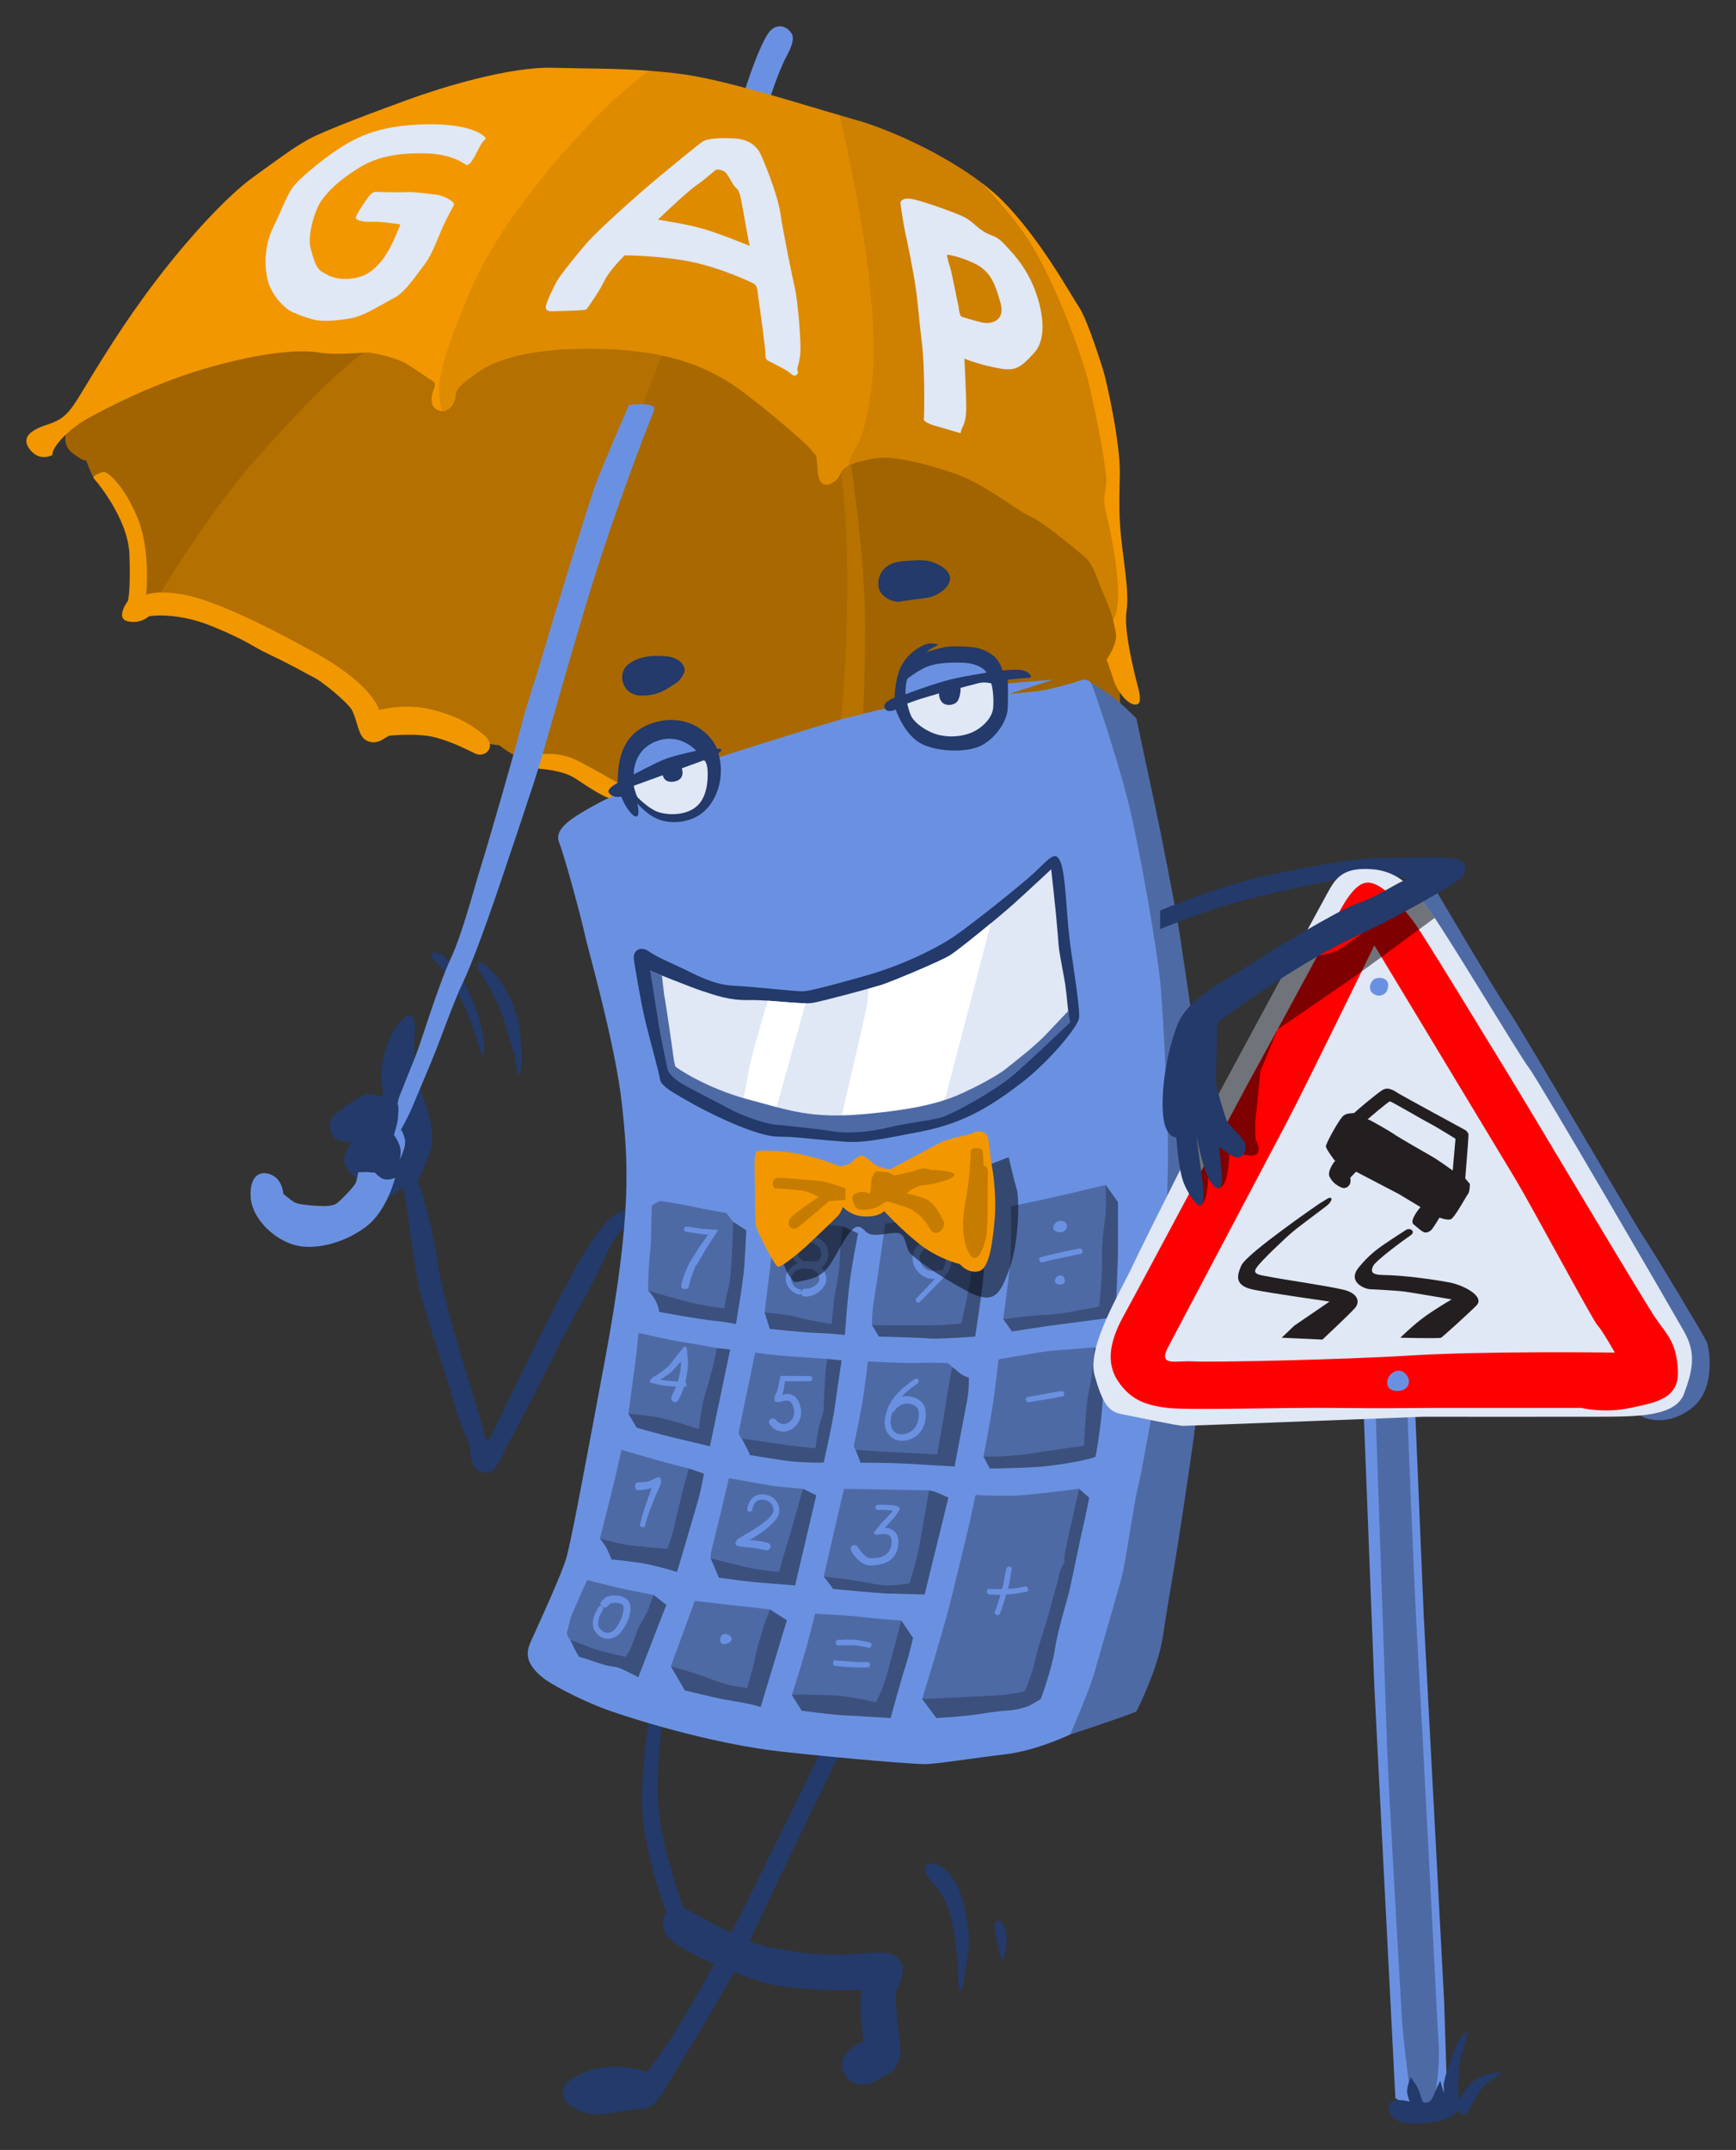 <?xml version="1.0" encoding="utf-8"?>
<!-- Generator: Adobe Illustrator 16.0.0, SVG Export Plug-In . SVG Version: 6.00 Build 0)  -->
<!DOCTYPE svg PUBLIC "-//W3C//DTD SVG 1.1//EN" "http://www.w3.org/Graphics/SVG/1.1/DTD/svg11.dtd">
<svg version="1.1" id="Layer_1" xmlns="http://www.w3.org/2000/svg" xmlns:xlink="http://www.w3.org/1999/xlink" x="0px" y="0px"
	 width="468.028px" height="579.401px" viewBox="0 0 468.028 579.401" enable-background="new 0 0 468.028 579.401"
	 xml:space="preserve">
<rect x="0" y="0" width="468.028" height="579.401" fill="#333333" stroke="none"/>
<g>
	<polygon fill="#B77200" points="233.566,121.433 220.32,125.284 223.066,197.433 241.066,197.433 	"/>
	<path fill="#A96900" d="M171.566,80.933c-0.5,0.168-30.27,123.879-30.27,123.879s9.436-0.879,13.936,2.121s15,10.5,15,10.5
		l56-18.168c0,0,5-44,0-75.332S171.566,80.933,171.566,80.933z"/>
	<path fill="#B47000" d="M92.816,89.14l-51.75,71.5l35.625,14.25l23.875,19l29.125,6.25l5,0.75c0,0,3,2.625,7.75,4.375
		s21.291-74.367,21.291-74.367s7.666-17.131,10.5-24.297c2.834-7.168,5.834-14.877,5.834-14.877L92.816,89.14z"/>
	<path fill="#A16400" d="M22.191,110.64c-4.211,2.273-6.5,8.625-2.625,11.5s3.625,1.75,3.625,1.75s1.393,4.127,2.379,5.352
		c0.986,1.227,7.371,5.773,7.371,5.773l5.375,27h3.625c0,0,13.125-22.375,26.375-37.5s26.875-28.75,32.625-31.125
		S64.566,87.765,22.191,110.64z"/>
	<path fill="#A16400" d="M228.455,118.765c0,0,4.777,29,4.777,49.668s-1,31.668-1,31.668l69.5-6.168c0,0,0.5-4.332,0-10.832
		s0.223-9.168,0.223-9.168l-1.723-17l-32.166-33.332L228.455,118.765z"/>
	<path fill="#F19700" d="M144.982,203.378c4.477-0.633,8.084,0.195,11.334,1.918c3.25,1.719,10,5.469,10.666,6.053
		s0.332,4.25-1.834,4s-7.164-3.666-10.082-5.584c-2.918-1.916-7.668-2.416-9.5-2.582S139.482,204.159,144.982,203.378z"/>
	<path fill="#6A91E1" d="M200.441,25.515c2.25-7.25,5.375-15.5,7.375-17.375s4.125-0.875,5,0.125s1.875,2-0.75,6.875
		s-5.375,14.125-5.375,14.125L200.441,25.515z"/>
	<g>
		<path fill="#233A6A" d="M221.902,470.765c0,0-15.75,32.125-20.5,41.75s-16.332,30.625-20.541,36.875s-6.334,9-6.334,9
			s-8.875-3.125-16.625,0s-6.5,6.25-5.375,7.875s5.75,4.125,10.125,3.5s8-1.375,9.5-1.375s4,0,6.875-5s18.125-29.375,22.625-39.25
			s23.25-48.875,25.25-52.375S221.902,470.765,221.902,470.765z"/>
		<path fill="#233A6A" d="M175.152,462.14c0,0-3.375,19.625-1.375,31.5s5.875,21.75,5.875,21.75s-3.25,4.5,2.375,8.375
			s18.945,9.307,24.875,10.75c9.75,2.375,25.25,1.75,25.25,1.75s-0.25,5.375,0,8.125s0.625,5.625,0.625,5.625s-7.531,3.5-5.516,8
			s5.139,3.813,7.525,3.375c1.365-0.25,3.74-2.25,4.99-2.625s3.25-4,3-6.125s-1.25-12.375-1.375-14.25s3.293-7.125,1.396-9.75
			s-3.396-2.75-12.896-2s-21.5-1.375-26.25-2.875s-19.5-9.75-19.5-9.75s-5.5-15.875-6.5-25.25s0.375-19.5,1-25.75
			S175.152,462.14,175.152,462.14z"/>
		<path fill="#233A6A" d="M258.96,536.608c0.5-0.006,2.65-11.053,2.191-15.469c-0.625-6-1.688-11.688-4.875-15.75
			c-2.611-3.328-5.625-3.625-6.5-2.75s-0.482,2.344,1.75,4.875c3.25,3.688,4.824,7.809,5.574,12.809s1.076,7.285,1.166,10.027
			C258.333,532.354,258.212,536.62,258.96,536.608z"/>
		<path fill="#233A6A" d="M268.904,517.679c1.125-0.246,1.918,1.295,2.375,3.586c0.457,2.293-0.668,6.5-0.918,7.043
			s-0.666-1.043-1.166-3.207c-0.5-2.168-0.906-4.133-0.949-4.738S267.966,517.884,268.904,517.679z"/>
		<path fill="#233A6A" d="M170.027,326.39c-2.5-0.5-6.5-0.063-15.375,16.219s-22.375,44.781-22.875,45.406s-0.75,0.25-2.25-5.375
			s-9.75-30.598-11.25-40.859c-1.5-10.266-4.25-19.891-5.125-22.016s-0.75-1.25-0.75-1.25s3.762-6.742,4.082-11.105
			c0.416-5.668-3.094-12.645-4.088-17.52s-0.701-9.207-0.535-12.039c0.166-2.836-0.418-6.086-3.834-2.668s-5.166,10.666-5.25,14.332
			c-0.084,3.668,1.248,6.418-0.334,5.918s-2.832-1-4.916,0s-7.916,4.832-8.416,6.582s0.07,3.652,1,4.586
			c1.582,1.582,4.832,1,4.832,1s-3.164,3.75-1.832,6.582s4.332,3.832,4.332,3.832s-0.582,4.168,3.168,5
			c3.75,0.836,6.332-1.832,7.332-2.5c1-0.664,0.832-0.164,1.25,1.918s2.334,18.168,3.834,24.75s7.666,24.709,9.166,30.23
			c1.5,5.52,3.666,10.352,4.25,11.602s-0.102,6.25,3.033,7.584s4.385-1.666,5.301-3s1.25-3.084,2.75-5.5s10.506-20.154,12.756-24.82
			s5.984-10.639,10.826-20.232c2.078-4.117,5.336-12.697,8.293-12.197S170.027,326.39,170.027,326.39z"/>
		<path fill="#233A6A" d="M129.152,261.515c1.324,2.182,5.5,8.688,7.063,14.563s2.5,7.438,2.875,10.625s1.188,4.25,1.5,0.375
			s-0.25-12.625-3.063-18.188s-4.563-6.938-6.5-8.688S127.927,259.499,129.152,261.515z"/>
		<path fill="#233A6A" d="M118.339,256.89c1.42,0.518,5.438,4.188,8.75,12s3.25,11.688,3.438,13.75s-0.625,2.625-1.313-0.375
			s-3.813-11.5-6.438-16s-5.125-7.063-6.063-7.875S116.277,256.14,118.339,256.89z"/>
		<path fill="#4E6AA5" d="M386.652,239.14c0,0,16.375,27.875,20,33.125s33.75,57.125,36.625,61.375s16.25,26.531,16.875,28.016
			s2.656,12.566-3.984,17.777c-6.641,5.207-13.266,3.207-15.016,1.207s1.875-16.375,1.875-16.375l-67.561-119.5L386.652,239.14z"/>
		<path fill="#6A91E1" d="M381.339,375.64l2.523,60.293l5.498,103.832l0.834,26.334c0,0-2.334,4-5,3.766s-9-4.432-9-4.432
			l-5.666-110.834l-3-77.186L381.339,375.64z"/>
		<path fill="#4E6AA5" d="M370.902,381.515c0,0,2.688,78.25,3.074,89.75s3.717,67.5,3.885,71.5s2.039,20.92,2.834,23.336
			c0.795,2.414,5.168,3.166,5.834,0c0.666-3.168,1.969-9.602,1.135-18.436c0,0-4.469-87.232-5.469-103.9
			c-1-16.664-2.777-63.563-2.777-63.563L370.902,381.515z"/>
		<path fill="#233A6A" d="M380.027,566.39c0,0-6.563-1.943-5.5,2.5c1.063,4.445,8.75,3.563,12.938,2.813s5.313-2.813,5.313-2.813
			s1.938,1.531,2.5,0.984s3.188-6.609,5.25-8.109s4.5-3.313,4.5-3.313s-4.875,0.25-7.125,1.875s-4.313,5.059-4.313,5.059h-0.438
			c0,0-0.125-8.496,0.875-11.559s1.75-6.563,1.75-6.563s-1.75,1.063-2.813,3.25s-3.875,9.938-3.75,11.563s0.063,1.938,0.063,1.938
			l-1-3.25c0,0-1.25,2.563-1.938,4.313s-2.25,1.813-2.688,1.375s-0.813-2.875-1.688-4.25s-1.625-2.41-1.625-2.41
			s-1.281,2.91-0.922,4.41S380.027,566.39,380.027,566.39z"/>
		<path fill="#4E6AA5" d="M306.361,461.265c0,0,5.836-11.354,7.168-20.344c1.332-8.988,3.168-18.865,4.834-29.926
			c1.666-11.063,5.498-35.813,5.498-42.605c0-6.791,1-38.166,0.834-49.063c-0.166-10.895-0.998-22.729-1.332-29.063
			c-0.334-6.332-4.5-32.832-5.334-38.664c-0.834-5.836-5.334-28.502-6.5-33.836c-1.166-5.332-5.168-24.164-5.168-24.164
			s-4.166-4.168-6.5-5.918s-7.168-4.508-7.168-4.508l-4.164,284.258C288.529,467.433,300.882,463.452,306.361,461.265z"/>
		<path fill="#6A91E1" d="M146.195,452.015c2.52,2.063,9.582,5.668,15.541,8.043s29.398,9.875,49.346,12.043
			c19.947,2.164,35.652,3.332,38.383,3.332s13.271-1.668,21.668-2.668s17.396-5.332,17.396-5.332s4.955-11.332,6.561-16.832
			s5.771-20.043,7.105-24.773c1.334-4.727,3.334-19.813,4.5-24.604s3.834-19.646,4.334-23.385s2.166-16.074,2.666-24.406
			s0.863-27.502,1.135-37.668c0.365-13.666-1.133-39.332-1.801-48.666s-5.834-38.998-9-51.498s-9.377-30.711-9.752-31.336
			s-1.25-1.5-3-0.875s-8.375,2.5-11.5,2.875s-7.75,0.75-7.75,0.75l11.875-3.84c0,0-13.125,0.965-15.125,1.34s-32.875,6.625-44.25,10
			s-30.5,9.5-30.5,9.5s-24.5,8-32.375,12.25s-12.375,7.125-10.875,10.875s6.125,21,6.875,24.625s8.25,29.625,10,45.625
			s2.75,29.875-4.625,69.5s-9.051,48-10.213,52.5s-7.787,18.688-9.037,21.531S140.238,447.14,146.195,452.015z"/>
		<path fill="#233A6A" d="M174.621,430.421"/>
		<path fill="#3B507D" d="M205.068,460.058l7.084-23.418l-4.625-2.916l-26.666,15.334l3.75,6.5c0,0,7.707,1.875,10.291,2.375
			S202.859,459.183,205.068,460.058z"/>
		<path fill="#3B507D" d="M240.109,463.015c0,0,2.793-10.25,3.959-13.832s2.084-7.793,2.084-7.793l-3.168-4.664l-29.5,20.082
			l2.668,4.25c0,0,8.668,1.125,11.875,1.25S238.191,462.933,240.109,463.015z"/>
		<path fill="#3B507D" d="M249.277,429.724l6.416-26.125c0,0-1.414-0.666-2.582-1.166s-2.625-0.793-2.625-0.793l-28.418,23.209
			c0,0,0.961,1.291,1.543,2s0.957,1.375,0.957,1.375s10.541,1.002,14.313,1.209L249.277,429.724z"/>
		<path fill="#3B507D" d="M214.361,427.28l5.707-24.307l-3.582-1.75l-24.875,18.75l2.207,5.209c0,0,7.75,1.084,11.584,1.375
			S214.361,427.28,214.361,427.28z"/>
		<path fill="#3B507D" d="M182.527,423.64c0,0,4.834-16.25,5.75-19.563s1.5-6.938,1.5-6.938l-4.041-1.375l-24,18.834
			c0,0,1.416,1.877,1.916,2.834s1.209,2.832,1.209,2.832s6.938,0.668,9.76,1.293s4.219,1,5.063,1.25S182.527,423.64,182.527,423.64z
			"/>
		<path fill="#3B507D" d="M191.402,389.765l5.459-26.082l-3.779-0.404l-23.68,17.695l2.25,3.791c0,0,7.332,2.086,9.916,2.668
			S191.402,389.765,191.402,389.765z"/>
		<path fill="#3B507D" d="M222.068,394.14c0,0,2.418-10.541,3.084-15.5c0.666-4.957,1.75-12.039,1.75-12.039l-3.918-0.375
			l-23.041,21.457c0,0,1.125,2,1.625,3.041s0.584,1.416,0.584,1.416s5.959,0.961,9.375,1.461S219.693,394.265,222.068,394.14z"/>
		<path fill="#3B507D" d="M257.359,395.226c0,0,2.791-14.668,3.375-17.813c0.584-3.148,0.459-6.148,0.459-6.148
			s-1.582-0.414-2.666-1.414s-1.875-1.461-1.875-1.461l-25.959,22.336c0,0,0.584,1.664,0.875,2.332s0.375,1.123,0.375,1.123
			s8.291,0.045,12.125,0.252S257.359,395.226,257.359,395.226z"/>
		<path fill="#3B507D" d="M295.339,392.577c0.109-0.055,1.375-7.813,1.688-11.813s0.75-8.875,1.125-10.625s1.096-3.75,1.096-3.75
			l-4.158-3.291l-29.938,29.416l1.688,3.25c0,0,9.188-0.082,14.188-0.539C286.027,394.765,293.589,393.448,295.339,392.577z"/>
		<path fill="#3B507D" d="M300.714,354.952c0,0,0.688-13.688,0.688-18.313s0-12.688,0-12.688l-3.313-4.625l-27.625,36.188
			l2.375,3.313c0,0,9.938-1.563,13.094-1.938S300.714,354.952,300.714,354.952z"/>
		<path fill="#3B507D" d="M262.902,360.202c0,0,1.938-12.188,2.25-16.563s1.188-15.188,1.188-15.188l-2.5-2.063l-28.75,30.75
			l1.875,3.063c0,0,10.813,0.25,13.375,0.5S261.902,360.265,262.902,360.202z"/>
		<path fill="#3B507D" d="M227.777,359.765c0,0,0.625-8.75,1.25-13.813s2.313-13.563,2.313-13.563l-4.063-1.875l-21.125,23.188
			l1.375,4.438c0,0,9.938,1.043,12.563,1.084S227.777,359.765,227.777,359.765z"/>
		<path fill="#3B507D" d="M198.402,356.827c0,0,2.063-11.813,2.313-16.188s0.5-9.063,0.5-9.063l-3.563-2.313l-22.938,18.5
			c0,0,1.438,1.5,2.188,3.063s0.813,2.75,0.813,2.75s11.875,2.125,14.813,2.375S198.402,356.827,198.402,356.827z"/>
		<path fill="#3B507D" d="M172.089,452.015c0,0,4.438-11.5,5.313-13.75s2.25-5.75,2.25-5.75l-3.438-2.688l-22.537,11.977
			c0,0,1.225,2.648,1.725,3.523s0.75,1.188,0.75,1.188s2.125,0.563,3.063,0.938s4.5,1.563,6.063,1.688s3.313,1.125,3.875,1.375
			S172.089,452.015,172.089,452.015z"/>
		<path fill="#3B507D" d="M280.609,457.89c0,0,3.043-8.313,3.793-13.438s3.313-13.125,3.938-15.875s3.125-14.875,3.813-17.813
			s1.5-7.125,1.5-7.125l-2.75-2.416l-42.291,56.666l3.854,5.125c0,0,7.438-0.438,10.938-1s7.75-1.063,8.75-1.063
			s4.375-0.75,5.438-1.313S280.609,457.89,280.609,457.89z"/>
		<path fill="#233A6A" d="M312.777,245.39c0,0,14.625-6.25,27.375-9.125s27.25-5.375,35.125-5.125s19.125-1.25,19.75,2.125
			s-2.625,4.254-6.375,4.939s-11.625-1.939-11.625-1.939s-12.75,0-19.125,1.25s-19.611,4.098-28.23,6.742
			c-7.77,2.383-16.895,6.133-16.895,6.133V245.39z"/>
		<path fill="#233A6A" d="M183.277,260.64c3.527,1.609,8.75,4.75,14.375,5s17,1.625,19.063,1.5s11.406-2.678,17.322-4.379
			c9.115-2.621,18.416-7.121,23.328-10.496s18.537-14.254,21.537-17.127s4.916-5.025,6-4.277s1.625,2.779,2.125,7.279
			s0.754,10.75,1.502,16.375s2.748,17.602,2.373,19.926s-8.063,11.699-15.594,17.449s-14.906,10.664-26.781,13.02
			s-15.344,2.855-18.734,2.855s-14.141-1.25-17.141-1.375s-5,0.5-13.875-3.125s-15.625-7.875-17.125-8.75s-3.625-2.375-3.75-3.75
			s-2.625-10.25-3.875-15.375s-2.754-14.25-3.127-16.75s1.752-3.75,3.814-2.375S178.339,258.39,183.277,260.64z"/>
		<path fill="#E0E7F5" d="M175.277,261.64c0,0,11.125,4.5,14.25,5.5s7,2.5,12.375,2.375s14.375,1.25,17.25,0.75s15.75-4,18.25-4.75
			s16-6.375,18.625-8s13.75-10.75,17.625-14.25s9.75-9,9.75-9s1.375,12.25,1.75,17.25s0.25,3.75,1.25,9.375
			c0.779,4.387,0.766,3.248,1.639,12.127c0,0-13.527,18.832-41.639,27.373c-20.646,6.273-45.75-2.875-51.125-4.625
			s-14-7.375-14-7.375l-3.375-20L175.277,261.64z"/>
		<path fill="#233A6A" d="M194.326,201.843c-0.211-0.074-0.627-0.09-1.051-0.08c-2.002-4.998-8.938-9.809-17.623-6.811
			c-8.688,3-8.965,11.27-9.125,15.188c-0.012,0.264,0.031,0.545,0.049,0.82c-1.059,0.57-2.887,1.707-2.473,2.57
			c0.475,0.992,2,1.484,3.363,1.133c1.057,2.66,2.75,4.992,3.748,5.352c1.563,0.563,0.625-3.5,0.625-3.5s2.75,3.438,6.438,4.563
			s9.5,0.5,12.875-3.813c3.104-3.965,3.959-9.508,2.523-14.264C194.441,202.556,194.712,201.979,194.326,201.843z"/>
		<path fill="#6A91E1" d="M187.714,202.327c0,0-4.313-5-10.75-2.563s-6.107,8.938-6.107,8.938s5.873-3.125,8.428-4.125
			S186.964,202.515,187.714,202.327z"/>
		<path fill="#E0E7F5" d="M190.777,207.798c-0.123-2.662-1-2.908-1-2.908l-5.957,2.164c0.387,1.176,0.416,3.211-2.168,3.586
			c-2.078,0.305-2.754-0.797-2.971-1.717l-7.824,2.842c0,0,0.389,1.867,0.982,3.063c0,0,3.125,3.25,5.75,4.063
			s7.125,0.938,10.063-1.438S190.9,210.46,190.777,207.798z"/>
		<path fill="#233A6A" d="M182.464,183.952c-2.602,1.602-4.75,3.625-9.75,3.5s-6.438-5.938-3.375-8.375s7.063-2.5,10.375-2.188
			s4.688,2.188,4.875,3.438S182.996,183.626,182.464,183.952z"/>
		<path fill="#233A6A" d="M243.214,151.265c2.76-0.203,5.188-0.563,7.438,0s5.5,2.313,5.5,4.625s-3.25,4.813-6.469,5.25
			s-5.844,0.75-7.094,1s-5.375-0.875-5.75-4.188S238.714,151.599,243.214,151.265z"/>
		<path fill="#233A6A" d="M241.193,188.015c0,0,0.041-5.914,2.25-9.332s5.041-4.584,6.125-5.043c1.084-0.457,2.791-0.125,3.25,0
			s-0.959,0.625-1.75,1.125s-1.25,1-1.25,1s2.75-1,5-1.375s5.668-0.164,7.543,0.043s4.123,1.125,5.707,2.5s2.209,3.777,2.209,3.777
			s3.998-0.471,5.666,0c1.668,0.473,2.793,1.932,1.293,1.973s-5.543,0.492-5.543,0.492s0.168,4.926-0.041,8.008
			s-3.002,7.541-6.959,9.666s-12.188,1.787-16.375-0.459c-4.666-2.5-6.832-9.166-6.832-9.166s-2.375,1.166-3-0.459
			S241.193,188.015,241.193,188.015z"/>
		<path fill="#6A91E1" d="M244.152,187.099c0,0,7.5-2.846,11.875-3.924c4.375-1.076,9.459-1.783,9.834-1.867s-1.5-2.543-6.209-2.709
			s-7.666,0.291-9.625,1.041s-4.832,2.801-5.291,3.191C244.277,183.224,244.027,186.224,244.152,187.099z"/>
		<path fill="#E0E7F5" d="M258.943,185.39c0,0,3.211-0.875,4.918-1.291s2.875,0.041,3.25,0s0.959,4.166,0.625,6.875
			s-3.293,5.709-6.709,6.791c-3.416,1.084-7.041,0.875-9.916-0.375s-4.916-3.207-5.5-4.5c-0.584-1.291-1.025-3.277-1.025-3.277
			s2.9-1.117,5.275-1.773s3.291-0.99,3.291-0.99s-0.084,1.75,1.125,2.666c1.209,0.918,3.293,0.377,3.896-0.582
			S259.068,186.14,258.943,185.39z"/>
		<path fill="#E0E7F5" d="M383.693,381.808c0,0,36.832,0.043,47,0s21,0.125,23.334-6.209s3.334-10.875,0-16.771
			c-3.334-5.895-39.334-67.895-41.834-71.063c-2.5-3.166-23.484-38.371-27.365-43.166c-2.967-3.666-6.635-9.666-14.801-10.334
			c-8.166-0.666-9.998,2.545-12.166,6.439s-30.502,56.396-30.502,56.396s-18.332,36.164-21.832,43.664s-12.582,22.207-10.438,29.834
			s3.771,9.834,7.271,10.5s15,3.166,16.666,3.166S383.693,381.808,383.693,381.808z"/>
		<path fill="#FF0000" d="M385.693,379.433h40.666c0,0,6.168,1.498,13.168,0c7-1.5,13.164-2.5,12.832-10s-2.832-9.668-5.832-13.918
			s-35-58.082-39.834-65.914c-4.834-7.836-23.529-38.67-25.666-41.336c-2.137-2.664-8.5-11.332-13-10.332s-8.561,11.23-10.668,15.5
			s-21.135,39-21.135,39s-29.863,56-33.197,62s-5.25,12.332-1.625,17.75c3.625,5.416,8.01,6.582,13.484,7.25
			c5.475,0.666,32.141-0.166,44.641,0S385.693,379.433,385.693,379.433z"/>
		<path fill="#E0E7F5" d="M370.527,254.765c0,0,32.834,54.336,37.834,62.668s20.998,38.305,22.332,39.734
			c1.334,1.432,4.668,7.348,4.668,7.348s-34.668-0.5-55.672,0.816c-17.965,1.125-53.496,1.852-57.996,1.559
			c-4.5-0.291-9.613,1.543-6.807-3.791s26.809-50.744,31.975-60.537C352.027,292.765,370.527,254.765,370.527,254.765z"/>
		<path fill="#231F20" d="M355.611,324.433c0,0-19.418,13.32-20.918,16.57s-1.582,5.596,3.418,6.596s20.334,3.166,20.334,3.166
			l-9.5,6.5l-3.416,3.25l11,0.5c0,0,7.582-7.082,8.832-8.582s0.918-3.834-3.082-4.834s-16.666-2.832-19.5-3.416
			s-5.416-0.584-4-2.584s7.695-7.92,9.779-9.67s8.037-6.09,9.264-7.09c1.623-1.324,1.457-2.656-0.043-1.74
			S355.611,324.433,355.611,324.433z"/>
		<path fill="#231F20" d="M379.111,331.433c1.168-0.668,2.639,0.512,1.168,1.5c-1.906,1.281-9.418,6.834-10.084,8.25
			s-0.5,2.375,2.5,2.416c5.959,0.084,14,1.25,18,2s9.752,3.834,7.334,6.25s-9.082,8.416-9.5,8.666s-11,0-11,0s3.52-3.5,6.676-5.75
			s7.156-4.582,7.156-4.582s-10.164-1.75-12.582-2.084s-8.082-0.582-9.5-0.666s-6.172-1.994-2.918-5.918
			c2.527-3.047,4.418-4.541,7.043-6.332C376.017,333.399,379.111,331.433,379.111,331.433z"/>
		<path fill="none" stroke="#23FF20" stroke-width="0.3" stroke-miterlimit="10" d="M359.777,313.015"/>
		<path fill="#231F20" d="M359.777,313.015c0,0-2.063,2.688-1.313,4.125s1.625,2.125,3,2.813s2.375-0.375,2.563-1.125
			s0-1.438,0-1.438l1.563-1.625l11.5,6l5.875,3.539c0,0-3.125,3.586-1.875,4.648s2.188,1.875,2.813,2.125s1.625-0.117,2.188-0.84
			s2-3.098,2-3.098s2.063,0.813,3.063,0.438s4.125-6.188,4.625-6.813s0.5-2.688,0.5-2.688l-1.25-1.5c0,0,0.938-11.313,0.875-11.875
			s-0.813-1.125-0.813-1.125s-16.352-8.875-17.801-9.75s-2.949-2.063-4.574-1.063s-7.188,5.688-7.469,6.063
			s-2.156-0.125-3.281,1.063s-4.563,7.297-4.5,8.086s2.563,4.039,2.563,4.039"/>
		<path fill="#E0E7F5" d="M368.714,301.64c0,0,5.578-4.813,6.008-4.813s9.117,5.125,10.742,5.938s6.938,4.125,6.938,4.125
			l-0.75,8.563c0,0-4.063-2.938-5.75-3.875s-9.051-5.188-9.994-5.875S369.152,301.64,368.714,301.64z"/>
		<path fill="#6A91E1" d="M374.236,371.433c0.527-1.375,2.668-2.918,4.459-1.418s1.416,3.918-0.584,4.625
			C376.111,375.349,373.068,374.476,374.236,371.433z"/>
		<path fill="#6A91E1" d="M370.404,263.933c-1.041,0.793-1.709,2.918-0.043,3.957c1.666,1.043,3.213-0.012,3.568-0.895
			c0.23-0.574,0.793-2.23-0.484-3.063C372.337,263.21,370.783,263.644,370.404,263.933z"/>
		<g>
			<path fill="#FFFFFF" d="M214.777,279.015l2.432-8.645c-2.592-0.02-6.553-0.438-10.236-0.684
				c-1.484,5.025-4.93,16.887-5.32,19.879c-0.5,3.824-1.598,7.762-1.598,7.762c0.002,0,0.004,0,0.004,0l8.869,2.457
				c0.012,0.002,0.021,0.004,0.033,0.008L214.777,279.015z"/>
			<path fill="#FFFFFF" d="M254.466,297.483l12.686-48.672c-4.459,3.691-9.473,7.682-11.125,8.703
				c-2.625,1.625-16.125,7.25-18.625,8c-0.59,0.178-1.768,0.512-3.244,0.918c-0.105,1.695-0.295,3.906-0.631,5.582
				c-0.625,3.125-7.023,30.436-7.023,30.436l27.795-4.9C254.355,297.528,254.412,297.507,254.466,297.483z"/>
		</g>
		<path fill="#4E6AA5" d="M180.861,449.058c0,0,6.709,1.791,11.375,3.666s9.207,2.166,9.207,2.166s1.709-5.791,2.209-8.5
			c0.5-2.707,1.418-5.414,1.834-6.832s0.916-3,1.416-3.959s0.625-1.875,0.625-1.875s-11.498-1.291-13.332-1.5
			s-6.877-0.791-6.877-0.791L180.861,449.058z"/>
		<path fill="#4E6AA5" d="M219.734,434.89c0,0,9.043,0.418,12.918,0.918s10.332,0.918,10.332,0.918s-3.25,12.539-4.291,15.914
			s-2.541,6.125-2.541,6.125s-7.793-1.707-10.543-1.832s-6.957-0.207-8.332-0.25s-3.793,0.125-3.793,0.125s2.707-8.5,3.875-12.668
			C218.527,439.976,219.734,434.89,219.734,434.89z"/>
		<path fill="#4E6AA5" d="M227.527,401.224l22.959,0.416c0,0-2.25,12.959-2.834,15.959s-2.459,9.084-2.459,9.084s-5,1-8.125,0.416
			s-9.539-1.666-11.207-1.791s-3.793-0.459-3.793-0.459L227.527,401.224z"/>
		<path fill="#4E6AA5" d="M196.507,398.349c0,0,8.561,1.543,11.02,1.959s8.959,0.916,8.959,0.916s-3.25,11.584-4,13.959
			s-2.459,8.457-2.459,8.457s-5.752-0.625-7.709-1.041s-10.707-2.625-10.707-2.625s-0.25-0.541,0.5-3.334
			C192.861,413.849,196.507,398.349,196.507,398.349z"/>
		<path fill="#4E6AA5" d="M185.736,395.765c0,0-0.916,2.793-2,7.293s-1.875,8.041-2.375,9.916s-1.418,4.459-1.418,4.459
			s-8.166-0.668-11.291-1.168s-6.916-1.666-6.916-1.666s2.832-11.041,3.791-15s2-8.875,2-8.875s10.748,3.127,13.041,3.709
			S185.736,395.765,185.736,395.765z"/>
		<path fill="#4E6AA5" d="M193.236,363.308c0,0-0.334,1.916-0.709,3.707c-0.375,1.793-2.125,7.834-2.75,9.834
			s-1.375,8.291-1.375,8.291s-8.541-2.875-12.166-3.375s-6.834-0.791-6.834-0.791s2.248-16.041,2.416-18.459
			c0.168-2.416,0.375-3.291,0.375-3.291s7.959,1.863,11.709,2.432S193.236,363.308,193.236,363.308z"/>
		<path fill="#4E6AA5" d="M203.609,364.515c0,0-4.291,20.377-4.416,21.336c-0.125,0.957,0.75,1.832,0.75,1.832
			s6.541,0.918,9.75,1.418s10.166,1.207,10.166,1.207s0.627-4.625,0.918-5.793c0.291-1.164,1.332-3.666,1.291-5.125
			c-0.041-1.457,0.373-7.582,0.416-8.664c0.043-1.086,0.5-4.5,0.5-4.5s-6.541-0.459-10.791-0.75
			C207.943,365.183,203.609,364.515,203.609,364.515z"/>
		<path fill="#4E6AA5" d="M233.984,366.89c0,0,10.375,0.586,13.5,0.418s7.959,0.031,7.959,0.031s1.209,0.76,1.209,1.051
			c0,0.293-1.418,8-1.709,10.125s-1.291,7.836-1.625,9.711s-0.666,3.75-0.666,3.75s-8.836-0.5-12.168-0.625
			s-9.791-0.625-9.791-0.625s-0.709-0.836-0.459-1.543s2-9.291,2.584-13.332C233.402,371.808,233.984,366.89,233.984,366.89z"/>
		<path fill="#4E6AA5" d="M265.152,392.515c0,0,2-10.5,2.625-14.666s1.416-11.5,1.416-11.5s11.334-2.084,14.459-2.334
			s11.438-0.916,11.438-0.916s-0.875,9.666-1.25,10.666s-0.938,5.211-1.125,8.043s-0.5,7.832-0.5,7.832s-9.875,1.313-13.313,1.938
			S267.714,392.765,265.152,392.515z"/>
		<path fill="#4E6AA5" d="M272.589,325.077c0,0,0.188,11.438-0.375,16.625s-1.75,13.813-1.75,13.813s7.656-1.063,11.734-1.188
			s9.391-1.438,11.516-1.688s2.625-0.688,2.625-0.688s0.875-7.688,0.75-12.75s0.813-9.813,1-12.25s0-7.625,0-7.625
			S283.964,322.827,272.589,325.077z"/>
		<path fill="#4E6AA5" d="M238.652,329.765c0,0-2.25,16.063-2.938,20.063s-0.625,7.313-0.625,7.313s14.75,0.063,17.5,0
			s6.563-0.438,6.563-0.438s2.75-11.813,2.938-15.438s1.75-14.875,1.75-14.875S239.214,329.765,238.652,329.765z"/>
		<path fill="#4E6AA5" d="M206.152,353.702c0,0,6,0.5,8.625,1.25s9.438,1.875,9.438,1.875s0.563-6.375,0.938-8.375
			s1.125-5.563,1.25-8.75s0.313-5.063,0.5-6.563s0.375-2.625,0.375-2.625l-18.188-2.125c0,0-0.813,8.063-1.438,12.938
			S206.152,353.702,206.152,353.702z"/>
		<path fill="#4E6AA5" d="M175.777,324.89c0,0,1.563-1.188,2.25-1.188s6.75,1,9.438,1.625s8.063,1.5,8.25,1.563
			s1.938,2.375,1.938,2.375s-0.27,11-0.791,15.063s-0.959,4.125-1.209,5.938s-0.438,2.375-0.438,2.375s-6.313-0.938-8.813-1.563
			s-7.25-1.938-9.188-2.5s-2.5-0.813-2.5-0.813v-1.25c0,0,0.188-6.188,0.563-9.063S175.589,325.452,175.777,324.89z"/>
		<path fill="#4E6AA5" d="M158.339,425.827c0,0,7.75,2,10.563,2.563s7.313,1.438,7.313,1.438s-1.313,3.563-1.594,4.313
			s-2.469,4.125-2.969,5.75s-1.688,4.563-2.063,5.25s-1,1.375-1,1.375s-6.625-1.438-8.938-2.313s-5.313-2.125-5.688-2.188
			s-1.313-1.625-1.125-2.063s0.938-4.063,1.438-5.063S156.777,428.952,158.339,425.827z"/>
		<path fill="#4E6AA5" d="M263.027,402.89c0,0,8.125,0.5,13.375,0s14.5-1.666,14.5-1.666s-2.209,9.959-2.709,12.209
			s-1.334,5.75-1.25,6.582c0.084,0.836,0.084,0.836,0.084,0.836s-1.248,1.916-1.666,4.25c-0.418,2.332-1.086,3.811-1.418,5.32
			c-0.332,1.512-1.238,4.596-1.744,6.305c-0.506,1.707-2.838,8.791-3.088,10.625c-0.25,1.832-2.461,7.789-2.793,8.289
			s-4.748,1-6.332,1.168s-12.543,0.666-13.584,0.707c-1.041,0.043-7.791,0.375-7.791,0.375s6.041-19.582,7.832-27.041
			s4.793-19.459,5.334-22.209S263.027,402.89,263.027,402.89z"/>
		<path fill="#4E6AA5" d="M179.027,267.933c0.5,2.5,2.334,15.25,2.5,16.668c0.166,1.414,0.5,2.5,0.5,2.75s8.334,5.914,19.584,8.914
			s17,5.25,31.166,4s19.998-3.082,23.666-4.414c3.668-1.336,11.752-5.418,14.668-7.75c2.916-2.336,7.914-6.168,10.832-9.25
			c2.918-3.086,6-6.336,6-6.336l0.586,3c0,0-10.168,9.752-15.168,14.086c-5,4.332-16.418,10.582-19.418,11.498
			s-9.25,1.5-14.416,2.75s-10.916,1.705-14.916,1.061s-11.832-1.477-15.5-1.811s-10-2.916-12.084-4.084
			c-2.084-1.166-11.416-5.832-13.5-7.166s-3.334-2.666-3.584-3.834c-0.25-1.166-2-9.416-2.416-12.25
			c-0.416-2.832-2.25-14.125-2.25-14.125l3.174,1.273L179.027,267.933z"/>
		<path opacity="0.5" d="M384.828,244.599c-0.861-1.064-1.787-2.326-2.859-3.596l-10.859,7.598c0,0-9,7-11,7.75
			s-4.938,1.25-4.938,1.25s-0.855,0.629-8.785,4.27c-8.672,16.039-19.027,35.23-19.027,35.23s-2.906,5.734-6.623,13.105
			c0.299,7.066,1.023,15.211,2.791,14.633c3.084-1.008,2.084-13.895,2.084-13.895s0.666,9.656,3.23,9.121
			c2.564-0.531,2.602-9.715,2.602-9.715l2.352-0.168c0,0,1.566,1.668,4.232,1.168s0.5-4.25,0.5-4.25s-0.25-4.211,0-5.836
			s1.25-12.5,1.25-12.5l4.639-11.32c0,0,11.986-8.18,18.861-12.93c4.207-2.906,15.434-11.17,23.514-17.148
			C385.951,246.112,385.273,245.147,384.828,244.599z"/>
		<path fill="#233A6A" d="M383.402,235.765c0,0-2.375,0.375-5.125,1.625s-7,4.25-12.375,6.125s-23,12.625-29.625,16.875
			s-16.125,8.75-18.875,15.875s-4.375,16.875-3.875,23.75s3.625,6.5,3.625,6.5s0.457,8.5,2.041,12.418s6.871,12.02,4.834-2
			c-1.453-9.996-1.416-10.75-1.416-10.75s1.334,7.418,3,10.918s4.334,5.166,3.75-1c-0.584-6.168-0.668-7.086-0.668-7.086
			s2.582,2.252,4.5,2.836c1.918,0.582,3.416-2.168,2.25-4.168s-4.25-4.582-4.75-5.75s-2.916-9.25-2.916-10.25
			s0.416-14.334,0.416-15.168c0-0.832,0-0.832,0-0.832s10.334-8.168,26.084-17.418c8.131-4.773,15.248-7.666,20.582-10.5
			c5.334-2.832,18.979-10.199,19.605-11.852S383.402,235.765,383.402,235.765z"/>
		<g>
			<path fill="#6A91E1" d="M162.603,433.71c-0.004,0.053-0.654,0.992-1.029,2.059c-0.426,1.07-0.35,2.137-0.262,2.291
				c0.014,0.096,0.123,0.443,0.406,0.84c0.188,0.191,0.398,0.408,0.623,0.639c0.271,0.121,0.504,0.383,0.809,0.41
				c1.18,0.438,2.311-0.564,2.393-0.613c0.092-0.043,0.291-0.258,0.65-0.764c0.357-0.516,0.76-1.217,1.104-1.951
				c0.359-0.734,0.566-1.514,0.701-2.148c0.102-0.639,0.072-1.123,0.086-1.352c-0.012-0.246-0.027-0.504-0.445-0.77
				c-0.402-0.27-1.141-0.418-1.832-0.398c-0.684,0.008-1.391,0.215-1.447,0.359c-0.381,0.379-0.643,0.641-0.691,0.688
				c-0.365,0.336-0.881,0.311-1.369-0.029c-0.461-0.314-0.572-0.984-0.098-1.408c0.002-0.047,0.301-0.355,0.762-0.789
				c0.072-0.084,0.301-0.264,0.576-0.406c0.227-0.104,0.463-0.191,0.68-0.242c0.447-0.109,0.896-0.168,1.346-0.168
				c0.896-0.023,1.811,0.148,2.543,0.484c0.736,0.328,1.217,0.863,1.309,1.031c0.109,0.102,0.523,0.781,0.549,1.566
				c0.035,0.693-0.016,1.57-0.254,2.361c-0.418,1.619-1.283,2.951-1.406,3.154c-0.221,0.311-0.529,0.807-1.047,1.422
				c-0.539,0.688-1.412,1.271-2.424,1.543c-0.506,0.156-1.051,0.129-1.572,0.088c-0.494-0.15-1.014-0.26-1.369-0.555
				c-0.406-0.236-0.719-0.508-0.934-0.795c-0.232-0.277-0.455-0.477-0.574-0.727c-0.805-1.121-0.635-3.086-0.092-4.332
				c0.504-1.301,1.16-2.191,1.176-2.252c0.152-0.217,0.529-0.213,0.824,0.02S162.73,433.519,162.603,433.71z"/>
		</g>
		<path fill="#6A91E1" d="M194.464,440.892c-0.684,0.967-0.25,2.436,1.063,2.186s1.938-1,1.625-1.75
			S195.214,439.831,194.464,440.892z"/>
		<g>
			<path fill="#6A91E1" d="M234.693,442.737c-0.102-0.109-1.301-0.367-1.766-0.41c-0.23-0.045-0.932-0.18-1.613-0.311
				c-0.682-0.15-1.334-0.076-1.477-0.088c-0.281,0.031-1.637-0.104-2.283-0.035c-0.842,0.102-1.648,0.043-1.789,0.049
				c-0.26,0.01-0.449,0.342-0.428,0.74c0.023,0.398,0.246,0.715,0.496,0.705c0.031,0.047,0.703,0.041,1.404,0.021
				c0.693,0.008,1.418,0.016,1.564,0.016c0.91,0.023,1.604-0.16,2.967,0.156c1.828,0.285,2.381,0.473,2.473,0.531
				c0.229,0.068,0.527-0.18,0.668-0.555C235.048,443.183,234.953,442.815,234.693,442.737z"/>
		</g>
		<g>
			<path fill="#6A91E1" d="M234.011,447.917c-0.119-0.047-1.301,0.082-1.736,0.041c-0.439-0.006-2.697-0.119-3.018-0.154
				c-0.289,0.014-1.65-0.219-2.311-0.199c-0.867,0.027-1.68-0.16-1.822-0.164c-0.266-0.023-0.504,0.281-0.533,0.68
				c-0.031,0.398,0.154,0.738,0.416,0.762c0.049,0.102,2.77,0.328,3.074,0.34c0.982,0.023,1.609,0.133,3.195,0.15
				c2.072,0.084,2.689-0.049,2.813-0.01c0.268-0.012,0.463-0.344,0.436-0.742C234.5,448.222,234.271,447.905,234.011,447.917z"/>
		</g>
		<g>
			<path fill="#6A91E1" d="M236.603,405.556c0.08-0.02,1.637-0.053,3.285,0.049l0.822,0.072c0.334,0.039,0.662,0.088,0.939,0.172
				c0.547,0.184,0.902,0.393,0.98,0.838c-0.49,0.746-0.861,1.311-0.977,1.488c-0.123,0.238-0.494,0.676-1.006,1.266
				c-0.471,0.582-1.256,1.426-1.789,1.969c-0.137,0.172-0.291,0.32-0.32,0.4c0.182-0.057,0.297-0.064,0.336-0.064
				c0.09,0,0.102,0.004,0.119,0.008c0.033,0.004,0.133,0.021,0.281,0.045c0.326,0.064,0.783,0.162,1.283,0.461
				c0.52,0.262,1.006,0.826,1.301,1.459c0.264,0.645,0.387,1.355,0.348,1.998c-0.008,1.299-0.404,2.668-1.131,3.627
				c-0.713,0.957-1.549,1.441-1.922,1.613c-0.518,0.246-1.41,0.605-2.477,0.775c-0.531,0.1-1.104,0.139-1.695,0.15
				c-0.297,0.004-0.592-0.004-0.912-0.033c-0.295-0.025-0.799-0.172-1.09-0.314c-2.32-1.309-3.266-3.242-3.4-3.461
				c-0.428-0.746-0.121-1.492,0.42-1.613c0.584-0.141,1.092,0.102,1.395,0.646c0.037,0.02,0.26,0.393,0.648,0.928
				c0.402,0.504,1.014,1.199,1.652,1.6c0.381,0.35,1.396,0.322,2.109,0.283c0.717-0.051,1.225-0.18,1.361-0.207
				c0.25-0.035,1.99-0.545,2.697-1.969c0.359-0.676,0.537-1.527,0.521-2.168c0.025-0.652-0.119-1.012-0.148-1.102
				c-0.057-0.207-0.186-0.451-0.48-0.691c-0.152-0.113-0.361-0.227-0.648-0.295l-0.23-0.057c-0.166-0.008-0.334-0.016-0.508-0.025
				c-0.301-0.049-0.869,0.076-1.355,0.146c-0.264,0.012-0.594,0.051-0.822,0.043c-0.125-0.051-0.371-0.078-0.404-0.148
				c-0.143-0.188-0.076-0.168-0.158-0.391c-0.07-0.039,0.146-0.27,0.287-0.449l0.451-0.555c0.299-0.369,0.598-0.738,0.893-1.1
				c0.635-0.83,1.006-1.1,1.422-1.533c0.369-0.402,0.689-0.75,0.926-1.008c0.289-0.314,0.648-0.703,1.025-1.113
				c0.211-0.168-0.139-0.211-0.236-0.23c-0.189-0.029-0.193-0.035-0.719-0.072c-1.639-0.102-2.998-0.076-3.066-0.07
				c-0.318-0.002-0.576-0.303-0.584-0.678S236.277,405.562,236.603,405.556z"/>
		</g>
		<g>
			<path fill="#6A91E1" d="M201.451,406.765c-0.002-0.043,0.039-0.447,0.223-1.031c0.16-0.582,0.523-1.359,1.164-2.008
				c0.318-0.309,0.752-0.555,1.135-0.744c0.422-0.104,0.836-0.213,1.191-0.256c0.686,0.031,1.203,0.027,1.361,0.109
				c0.16,0.055,0.83,0.129,1.623,0.631c0.77,0.498,1.598,1.447,1.85,2.635c0.139,0.59,0.113,1.195,0.012,1.768
				c-0.18,0.627-0.457,1.049-0.691,1.412c-0.5,0.67-0.9,1.076-0.994,1.148c-0.164,0.182-1.531,1.547-3.213,2.707
				c-0.857,0.594-1.693,1.107-2.418,1.559c-0.133,0.086-0.256,0.16-0.357,0.227c-0.031,0.018-0.061,0.031-0.094,0.043
				c-0.027,0.01-0.033,0.012-0.039,0.014c-0.064,0.006-0.324,0.131-0.105,0.107c0.063-0.002,0.131-0.004,0.201-0.004l0.24,0.008
				c0.135,0.012,0.037-0.012,0.371,0.025c1.977,0.139,3.836,0.604,4.029,0.674c0.74,0.277,1.002,0.885,0.725,1.391
				c-0.275,0.504-0.838,0.783-1.348,0.566c-0.08,0.045-1.625-0.406-3.387-0.609c-0.271-0.059-1.281-0.133-1.986-0.199
				c-0.764-0.043-1.404-0.209-2.002-0.297c-0.383-0.031-0.32-0.146-0.424-0.219c-0.064-0.074-0.148-0.154-0.176-0.203
				c-0.055-0.086-0.094-0.178-0.107-0.285c0.006-0.084,0.176-0.344,0.57-1.098c0.863-0.518,2.563-1.539,4.111-2.469
				c1.088-0.648,1.961-1.287,2.139-1.406c0.596-0.441,2.293-1.598,3.201-3.047c0.385-0.566,0.34-1.498,0.027-2.102
				c-0.324-0.609-0.76-1.074-1.139-1.227c-0.801-0.492-2.654-0.738-3.389,0.213c-0.436,0.404-0.646,1.006-0.785,1.418
				c-0.127,0.43-0.17,0.725-0.168,0.752c-0.041,0.258-0.361,0.426-0.732,0.422C201.691,407.386,201.406,407.085,201.451,406.765z"/>
		</g>
		<g>
			<path fill="#6A91E1" d="M173.843,411.362c0.029-0.035,0.203-0.809,0.426-1.613c0.229-0.805,0.492-1.633,0.547-1.787
				c0.072-0.326,1.67-4.186,1.758-4.434c0.018-0.064,0.141-0.357,0.322-0.77c0.246-0.557,0.564-1.279,0.891-2.018l0.316-0.773
				c0.115-0.27,0.234-0.543,0.154-0.645c-0.057-0.322-0.115-0.543-0.168-0.711l-0.037-0.123l-0.02-0.063l-0.014-0.037l-0.006-0.02
				l-0.004-0.008l-0.002-0.004l0,0c-0.084,0.094,0.117-0.129,0.096-0.105l-0.004-0.004c-0.094-0.098-0.1-0.088-0.143-0.109
				c-0.078-0.025-0.154-0.016-0.246-0.002c-0.104,0.021-0.25,0.039-0.506,0.047c-0.063,0.006-0.113-0.004-0.188,0.014l-0.328,0.18
				c-0.221,0.117-0.465,0.262-0.699,0.367c-0.234,0.109-0.479,0.223-0.729,0.336l-0.25,0.109l-0.111,0.023l-0.186,0.035
				l-0.752,0.139c-1.045,0.123-2.041,0.111-2.141,0.115c-0.371,0.014-0.6,0.467-0.607,1.047c-0.008,0.57,0.279,1.039,0.689,1.008
				c0.047,0.074,1.123,0.012,2.236-0.162c0.287-0.07,0.578-0.143,0.854-0.209c0.221-0.059,0.693-0.176,0.504-0.145
				c0.037-0.035,0.063-0.063,0.07-0.07c0.01-0.006,0.043-0.033,0.09-0.07c0.021-0.016,0.045-0.043,0.076-0.055
				c0.012,0.02-0.006,0.047-0.012,0.074c-0.068,0.199-0.137,0.396-0.146,0.426c-0.311,0.914-1.566,4.355-1.902,5.494
				c-0.48,1.365-1.166,4.148-1.168,4.236c-0.033,0.176,0.236,0.371,0.604,0.441C173.478,411.593,173.804,411.522,173.843,411.362z"
				/>
		</g>
		<g>
			<path fill="#6A91E1" d="M184.535,373.808c-0.072,0.018-1.521-0.076-3.023-0.18c-0.762-0.059-1.535-0.117-2.156-0.164
				c-0.719-0.086-1.281-0.195-1.453-0.23c-0.176-0.031-0.891-0.176-1.768-0.43c-0.213-0.059-0.441-0.125-0.68-0.191
				c-0.318,0.033-0.279-0.426-0.176-0.5c0.086-0.158,0.172-0.32,0.262-0.484c0.023-0.041,0.037-0.08,0.07-0.125l0.262-0.17
				l0.527-0.344c1.703-1.086,2.133-1.445,2.795-1.92c0.518-0.465,0.895-0.789,0.98-0.848c0.09-0.059,0.422-0.496,0.904-1.092
				c0.24-0.299,0.516-0.645,0.811-1.014c0.264-0.344,0.537-0.699,0.816-1.059c0.268-0.326,0.541-0.656,0.816-0.99l0.824-0.982
				c0,0,0.371-0.285,0.604-0.1s0.313,1.557,0.387,2.361c0.047,0.391,0.092,0.76,0.131,1.105c0.004,0.34,0.008,0.652,0.012,0.938
				c-0.016,0.352-0.029,0.625-0.037,0.801c-0.016,0.48-0.166,1.27-0.26,2.209c-0.176,0.924-0.377,1.994-0.676,2.984
				c-0.363,0.967-0.607,1.943-0.967,2.607c-0.34,0.676-0.576,1.141-0.619,1.227c-0.334,0.639-0.947,0.813-1.434,0.5
				c-0.484-0.309-0.672-0.934-0.365-1.496c-0.031-0.102,0.848-1.555,1.391-3.215c0.596-1.639,0.893-3.422,0.916-3.701
				c0.09-0.08,0.199-2.646,0.154-2.256c-0.01-0.039,0-0.168-0.031-0.135c-0.033,0.041-0.064,0.08-0.092,0.115
				c-0.07,0.088-0.076,0.084-0.139,0.148c-0.609,0.594-1.783,2.324-3.631,3.539l-0.648,0.439l-0.324,0.217l-0.096,0.055
				c-0.133,0.074-0.264,0.145-0.385,0.211c-0.08,0.055-0.389,0.154-0.199,0.223c0.17,0.023,0.318,0.043,0.436,0.059
				c0.305,0.039,0.682,0.09,1.076,0.141c0.117,0.025,0.652,0.059,1.023,0.09c0.404,0.031,0.803,0.063,1.182,0.09
				c1.523,0.107,2.756,0.195,2.822,0.199c0.291,0.023,0.518,0.346,0.512,0.719C185.082,373.534,184.835,373.825,184.535,373.808z"/>
		</g>
		<g>
			<path fill="#6A91E1" d="M218.46,372.218c-0.135,0.047-5.393,0.023-5.936,0.027c-0.068,0.002-0.238,0.004-0.48,0.01
				c-0.291,0.006-0.227,0.01-0.373,0.018c-0.049,0.006-0.027,0.098-0.043,0.145c-0.02,0.117-0.041,0.24-0.063,0.367
				c-0.08,0.434-0.164,0.893-0.248,1.352c-0.09,0.441-0.15,0.926-0.301,1.387c-0.033,0.086-0.064,0.168-0.092,0.238
				c-0.098,0.168,0.09,0.125,0.082,0.119c0.025,0.006,0.088-0.033,0.295-0.088c0.406-0.07,0.938-0.141,1.543-0.049
				c0.598,0.08,1.311,0.396,1.775,0.93c1.656,1.986,1.453,4.555,1.199,5.275c-0.15,0.48-0.406,1.361-1.123,2.145
				c-0.68,0.793-1.711,1.496-2.922,1.656c-1.209,0.199-2.387-0.234-3.09-0.727c-0.695-0.518-1.049-0.992-1.104-1.086
				c-0.498-0.662-0.229-1.357,0.295-1.535c0.561-0.203,1.084-0.051,1.361,0.32c0.043,0.004,0.242,0.27,0.609,0.566
				c0.381,0.266,0.916,0.523,1.502,0.512c0.578-0.043,1.217-0.34,1.615-0.668c0.387-0.344,0.635-0.652,0.67-0.758
				c0.129-0.129,0.744-1.426,0.344-2.852c-0.143-0.654-0.525-1.438-0.758-1.664c-0.266-0.268-0.549-0.332-0.639-0.352
				c-0.117-0.039-0.305-0.066-0.553-0.059c-0.121-0.008-0.266,0.018-0.416,0.029c-0.279,0.061-0.609,0.123-0.973,0.234
				c-0.184,0.057-0.363,0.102-0.527,0.123c-0.182,0.043-0.348,0.066-0.445,0.016c-0.26-0.053-0.381-0.137-0.582-0.211
				c-0.361-0.047-0.254-0.447-0.293-0.633l0.008-0.395l0.18-0.523c0.195-0.387,0.377-0.766,0.537-1.125
				c0.049-0.141,0.105-0.346,0.154-0.594c0.1-0.461,0.197-0.906,0.289-1.32c0.107-0.496,0.207-0.953,0.293-1.359
				c0.063-0.285,0.117-0.553,0.17-0.797c0.102-0.184,0.439-0.049,0.607-0.09c2.465,0.016,7.295,0.047,7.43,0.047
				c0.279,0.004,0.504,0.309,0.504,0.684S218.74,372.218,218.46,372.218z"/>
		</g>
		<g>
			<path fill="#6A91E1" d="M247.414,372.776c-0.059,0.055-1.516,1.023-2.859,2.209c-1.377,1.162-2.498,2.6-2.674,2.877
				c-0.066,0.164-0.449,0.68-0.822,1.52c-0.363,0.848-0.785,1.953-0.918,3.051c-0.145,1.098,0.049,2.115,0.441,2.73
				c0.102,0.152,0.197,0.293,0.283,0.422c0.119,0.102,0.225,0.195,0.314,0.275c0.172,0.178,0.299,0.268,0.352,0.283
				c0.092,0.055,0.529,0.375,1.309,0.416c0.764,0.068,1.881-0.248,2.826-0.857c0.879-0.566,1.475-1.582,1.766-2.5
				c0.27-0.922,0.32-1.697,0.293-2.047c0.018-0.242-0.004-0.566-0.096-0.938c-0.059-0.449-0.176-0.598-0.439-0.93
				c-0.545-0.598-1.635-1.006-2.637-1.012c-2.121-0.012-3.254,1.664-3.297,1.813c-0.381,0.553-0.957,0.861-1.52,0.645
				c-0.51-0.188-0.754-0.98-0.172-1.813c-0.002-0.064,0.346-0.67,1.146-1.34c0.779-0.688,2.121-1.273,3.504-1.293
				c1.381-0.059,2.74,0.398,3.668,1.086c0.961,0.662,1.369,1.621,1.434,1.873c0.049,0.248,0.297,0.939,0.299,1.963
				c0.023,1.008-0.176,2.285-0.729,3.434c-0.514,1.139-1.465,2.195-2.375,2.68c-0.861,0.52-1.574,0.703-1.764,0.754
				c-0.561,0.146-1.619,0.385-2.904,0.023c-1.277-0.355-2.543-1.439-3.035-2.902c-0.502-1.457-0.264-2.922,0.018-4.082
				c0.342-1.156,0.766-2.07,1.039-2.67c0.754-1.525,2.357-3.346,3.877-4.609c1.51-1.287,2.854-2.15,2.922-2.205
				c0.32-0.207,0.748-0.111,0.936,0.215C247.787,372.171,247.712,372.573,247.414,372.776z"/>
		</g>
		<g>
			<path fill="#6A91E1" d="M277.191,377.919c0.135,0.025,1.371-0.24,1.852-0.322s2.939-0.441,3.229-0.527
				c0.289-0.09,1.729-0.223,2.389-0.418c0.869-0.254,1.742-0.285,1.889-0.32c0.273-0.047,0.434-0.402,0.357-0.793
				c-0.076-0.395-0.355-0.676-0.627-0.629c-0.08-0.082-2.91,0.418-3.227,0.486c-0.996,0.217-1.697,0.35-3.254,0.613
				c-2.047,0.348-2.699,0.482-2.82,0.479c-0.271,0.047-0.443,0.404-0.385,0.801C276.65,377.683,276.917,377.966,277.191,377.919z"/>
		</g>
		<g>
			<path fill="#6A91E1" d="M281.017,340.194c0.152,0.012,1.447-0.398,1.973-0.527c0.539-0.117,3.295-0.656,3.617-0.768
				c0.322-0.109,1.945-0.322,2.689-0.557c0.979-0.309,1.961-0.383,2.127-0.424c0.309-0.061,0.496-0.428,0.42-0.818
				c-0.074-0.395-0.387-0.664-0.695-0.602c-0.09-0.086-3.313,0.584-3.67,0.672c-1.133,0.273-1.932,0.469-3.699,0.852
				c-2.322,0.492-3.123,0.828-3.254,0.811c-0.318,0.088-0.453,0.459-0.303,0.826C280.373,340.03,280.728,340.271,281.017,340.194z"
				/>
		</g>
		<path fill="#6A91E1" d="M285.058,329.233c0.973-0.467,2.074-0.104,2.438,0.5c0.375,0.625,0.174,2.023-1.201,2.273
			s-1.986-0.273-2.268-0.773S284.214,329.64,285.058,329.233z"/>
		<path fill="#6A91E1" d="M284.808,344.202c0.463-0.605,1.688-0.594,2,0s0.563,1.563-0.438,1.906S283.589,345.796,284.808,344.202z"
			/>
		<g>
			<path fill="#6A91E1" d="M247.998,350.894c0.137-0.086,4.328-4.551,4.877-4.998c0.113-0.127,0.582-0.557,1.188-1.213
				c0.299-0.34,0.641-0.691,1-1.131c0.342-0.498,0.768-1.123,0.926-1.525c0.107-0.227,0.246-0.602,0.354-0.896
				c0.045-0.313,0.09-0.621,0.133-0.92c0.07-0.598-0.002-1.07,0.002-1.531c0.014-0.428-0.059-0.863-0.15-1.205
				c-0.08-0.33-0.127-0.553-0.166-0.623c-0.121-0.109-0.352-0.934-1.24-1.641c-0.867-0.691-2.213-1.129-3.561-1.096
				c-1.313-0.01-2.816,0.498-3.709,1.359c-0.893,0.838-1.295,1.779-1.426,2.209c-0.051,0.313-0.162,0.727-0.207,1.221
				c0.07,0.486-0.029,1.109,0.24,1.666c0.105,0.285,0.215,0.584,0.328,0.889c0.176,0.258,0.355,0.521,0.537,0.789
				c0.322,0.568,0.881,0.971,1.377,1.404c1.088,0.771,2.455,1.092,3.404,0.977c0.971-0.035,1.576-0.277,1.691-0.303
				c0.848-0.279,1.146-1.021,0.822-1.494c-0.328-0.479-0.885-0.664-1.484-0.453c-0.066-0.047-1.752,0.559-3.121-0.234
				c-0.305-0.258-0.643-0.492-0.918-0.768c-0.215-0.33-0.498-0.615-0.639-0.9c-0.119-0.293-0.223-0.547-0.301-0.742
				c-0.018-0.203-0.029-0.348-0.035-0.408c-0.004-0.061-0.031-0.197-0.041-0.393c0.041-0.195,0.092-0.447,0.152-0.738
				c0.254-0.537,0.65-1.262,1.342-1.672c0.629-0.395,1.475-0.594,2.145-0.59c0.66,0.004,1.127,0.102,1.236,0.148
				c0.369,0.066,0.986,0.289,1.469,0.795c0.463,0.527,0.631,1.354,0.65,2.51c0.057,0.563-0.02,1.012-0.102,1.457
				c-0.107,0.295-0.387,1.092-0.613,1.324c-0.357,0.668-1.078,1.355-1.383,1.758c-1.918,2.004-5.68,5.934-5.783,6.043
				c-0.229,0.246-0.186,0.645,0.092,0.895C247.363,351.112,247.769,351.128,247.998,350.894z"/>
		</g>
		<g>
			<path fill="#6A91E1" d="M216.771,339.896c-0.014-0.037-0.939-0.367-1.342-0.936c-0.445-0.506-0.271-1.48-0.236-1.648
				c0-0.203,0.268-1.324,1.184-1.938c0.893-0.627,2.02-0.561,2.131-0.531c0.109-0.078,1.293,0.223,2.1,1.027
				c0.842,0.793,0.824,2,0.838,2.33c-0.006,0.436-0.402,1.693-1.344,1.695c-1.021,0.197-2.242-0.104-2.326-0.107
				c-0.42-0.07-0.777,0.313-0.924,0.871c-0.148,0.555,0.096,1.092,0.604,1.16c0.057,0.055,1.336,0.363,2.893,0.074
				c0.771-0.102,1.717-0.684,2.092-1.244c0.436-0.545,0.555-1.031,0.631-1.143c0.037-0.121,0.152-0.564,0.252-1.168
				c-0.004-0.305-0.008-0.648-0.014-1.016c-0.066-0.355-0.176-0.73-0.277-1.102c-0.57-1.508-1.961-2.316-2.141-2.379
				c-0.547-0.379-2.213-0.98-3.885-0.512c-1.697,0.451-2.801,2.016-2.992,2.816c-0.18,0.512-0.293,1.055-0.293,1.723
				c-0.031,0.643,0.17,1.461,0.635,1.986c0.912,1.066,1.877,1.229,1.893,1.303c0.211,0.082,0.479-0.137,0.602-0.492
				C216.974,340.313,216.939,339.968,216.771,339.896z"/>
		</g>
		<g>
			<path fill="#6A91E1" d="M215.789,347.562c-0.029-0.023-0.973-0.195-1.619-0.9c-0.68-0.654-0.943-1.604-0.898-1.766
				c-0.088-0.201-0.07-1.326,1.018-2.166c0.961-0.801,2.283-0.914,2.428-0.91c0.109-0.047,1.572-0.074,2.787,0.504
				c1.049,0.445,1.379,1.963,1.375,2.248c0.02,0.119,0.004,0.271-0.004,0.443c-0.041,0.117-0.078,0.285-0.266,0.535
				c-0.318,0.445-0.791,0.93-1.346,1.219c-1.088,0.648-2.279,0.563-2.381,0.568c-0.418-0.033-0.764,0.416-0.852,0.984
				s0.25,1.053,0.867,1.072c0.041,0.086,1.74,0.072,3.215-0.793c1.49-0.859,2.379-2.363,2.451-2.758
				c0.256-0.355,0.412-2.242-0.561-3.672c-0.465-0.723-1.184-1.293-1.848-1.563c-0.607-0.232-1.008-0.328-1.133-0.342
				c-0.682-0.121-2.439-0.408-4.15,0.309c-1.723,0.662-2.887,2.33-2.994,3.346c-0.287,1.182,0.328,2.908,1.383,3.807
				c0.484,0.506,1.078,0.732,1.477,0.955c0.436,0.125,0.715,0.203,0.744,0.213c0.262,0.061,0.506-0.193,0.547-0.564
				C216.072,347.956,215.964,347.612,215.789,347.562z"/>
		</g>
		<g>
			<path fill="#6A91E1" d="M184.941,330.581c0.107-0.031,4.047,0.527,4.455,0.578c0.107,0.008,0.521,0.035,1.09,0.07
				c0.482,0.033,1.029,0.074,1.609,0.115c0.299,0.021,0.605,0.045,0.918,0.066c0.242,0.057,0.871-0.068,0.484,0.295
				c-0.633,0.971-1.264,1.938-1.754,2.688c-0.299,0.463-0.516,0.789-0.568,0.854c-0.299,0.256-2.84,4.895-3.418,5.646
				c-0.457,0.488-0.875,1.986-1.391,3.281c-0.398,1.32-0.611,2.51-0.67,2.629c-0.117,0.441-0.654,0.67-1.227,0.59
				c-0.568-0.078-0.936-0.477-0.791-0.984c-0.043-0.063,0.293-1.41,0.732-2.736c0.541-1.254,1.098-2.545,1.186-2.748
				c0.137-0.41,2.773-4.543,2.982-4.887c0.328-0.508,1.23-1.736,2.02-2.867l0.193-0.244l0.102-0.131
				c0.025-0.041-0.07-0.025-0.1-0.039c-0.094-0.016-0.184-0.027-0.262-0.039c-0.145-0.018-0.27-0.031-0.369-0.043
				c-0.879-0.064-2.234-0.305-3.357-0.457c-1.125-0.164-2.035-0.293-2.086-0.287c-0.217-0.033-0.338-0.357-0.273-0.727
				C184.509,330.835,184.73,330.556,184.941,330.581z"/>
		</g>
		<g>
			<path fill="#6A91E1" d="M269.572,434.862c0.094-0.145,0.639-1.684,0.805-2.309c0.186-0.605,1.236-3.719,1.26-4.078
				c0.068-0.375,0.676-2.115,0.703-3.051c0.104-1.186,0.412-2.281,0.438-2.48c0.064-0.359-0.207-0.689-0.604-0.738
				s-0.768,0.188-0.828,0.531c-0.131,0.064-0.67,3.641-0.82,4.055c-0.307,1.293-0.525,2.211-1.139,4.104
				c-0.754,2.518-1.117,3.318-1.168,3.455c-0.123,0.332,0.082,0.715,0.453,0.859C269.044,435.354,269.447,435.2,269.572,434.862z"/>
		</g>
		<g>
			<path fill="#6A91E1" d="M276.447,427.573c-0.143-0.023-1.412,0.252-1.908,0.34c-0.254,0.016-0.99,0.229-1.75,0.219
				c-0.752,0.027-1.479,0.057-1.635,0.084c-0.311,0.066-1.814,0.021-2.537,0.047c-0.949,0.088-1.848-0.061-1.998-0.076
				c-0.285-0.02-0.549,0.285-0.59,0.684c-0.041,0.396,0.172,0.738,0.477,0.758c0.07,0.141,3.205,0.195,3.559,0.16
				c1.113-0.082,1.893-0.137,3.613-0.266c2.264-0.391,2.982-0.547,3.117-0.547c0.303-0.053,0.459-0.408,0.352-0.793
				S276.726,427.522,276.447,427.573z"/>
		</g>
		<path opacity="0.5" d="M264.111,314.896l0.404-0.158l7.428-2.887c0,0,1.502,6.582,2.168,8.582s0.791,13.625-1.896,21.27
			c-2.688,7.648-4.355,10.148-12.021,5.98s-14.082-8.855-15.082-10.262s-0.832-4.98-3.25-5.152
			c-2.418-0.168-6.586,1.496-8.418-0.336s-2.916-2.5-6.166,2.918c-3.25,5.414-4.211,8.727-9.139,9.914
			c-4.928,1.191-3.777,0.918-5.111-0.664c-1.334-1.586-2.416-5.5-2.416-5.5l15.332-14.785L264.111,314.896z"/>
		<g>
			<path fill="#F29700" d="M204.277,310.183c-0.744,0.039-0.918,2.75-0.834,5.418c0.084,2.664,0.066,13.414,0.408,14.914
				s4.924,10.502,5.842,10.836c0.918,0.332,6.082-3.969,8.25-6.027s7.832-7.391,8.25-7.973c0.418-0.586,1.084-2.047,1.084-2.047
				s2.084,2.463,6,2.547c3.916,0.082,5.084-1.461,5.084-1.461s4.582,4.992,9.582,8.934s10.834,5.359,10.834,5.359
				s2.125,2.604,5.063,1.926c2.938-0.676,3.689-7.676,4.271-13.344c0.582-5.664-0.168-12.25-0.668-14.832s-0.707-6.25-1.104-7.918
				c-0.396-1.664-2.646-1.998-4.146-1.164c-1.5,0.832-6.082,1.164-9.166,2.832s-13,6.918-13,6.918s-1.998-0.168-3.416-0.836
				c-1.418-0.664-3.25-2.832-4.334-2.832s-3,2.082-3,2.082s-2.334,1-3,0.75s-3.541-1.582-9.563-3
				C210.693,309.851,205.861,310.101,204.277,310.183z"/>
			<path fill="#C67C00" d="M227.943,320.265v3.086l-4.416,0.352c0,0-7.084,6.064-8.5,7.148c-1.416,1.082-4.084-1-1.084-3.418
				s6.75-4.832,6.75-4.832s-2.666-1.584-4.416-1.75c-1.75-0.168-5.918-0.586-7.084-0.586s-1.332-2.832,0.668-2.832
				s9.25,0.666,11.166,0.832C222.943,318.433,227.943,320.265,227.943,320.265z"/>
			<path fill="#C67C00" d="M234.277,321.683c0.631,0.395,0.375-3.25,0.813-4.25s0.854-2,1.604-1.75s2.418,0.082,2.918,0.332
				s1.5,0.75,1.5,0.75s3.918-0.666,6.25-1.5c2.332-0.832,3.354,0,3.354,0s6.814,0.252,6.646,1.336
				c-0.168,1.082-5.043,2.539-7.896,2.727s-5.271,2.273-4.938,2.355s4.625,0.852,6.188,2.133c1.563,1.285,3.061,3.859,3.729,5.488
				s-2.178,4.594-3.729,1.84s-3.771-4.883-6.521-5.84c-2.75-0.953-4.332-1.354-4.916-1.488c-0.584-0.133-2.752,1.699-3.834,1.867
				s-4,0.91-4.75-0.379s-1.584-3.037,0-3.703C232.277,320.933,233.611,321.265,234.277,321.683z"/>
			<path fill="#C67C00" d="M261.693,310.433c0-1.434,2.75-1.168,3.084-0.5s0.375,4.25,0.375,4.25s1.334-0.25,1.188,2.332
				c-0.146,2.586,0.051,11.273-0.26,15.172s-2.801,10.828-5.219,5.246s-0.582-12.666,0-16.582
				C261.443,316.433,261.693,312.265,261.693,310.433z"/>
		</g>
	</g>
	<path fill="#6A91E1" d="M96.568,315.933c0,0,2.5-0.166,3.166,0s1.25,0,1.25,0s1.242,1.354,2.166,1.707
		c1.791,0.688,3.375-0.289,3.375-0.289s-2.084,8.914-7.896,13.289s-13.938,6.5-19.5,4.813s-11.313-7.25-11.563-13
		s2.688-7.188,5.688-5.813s3.125,5.125,3.125,5.125s1.938,1.563,2.875,2.188s4.375,0.938,6,1s4.313,0.375,5.75-0.813
		s4.5-4.438,4.875-5.313S96.568,315.933,96.568,315.933z"/>
	<path fill="#6A91E1" d="M107.691,295.452c0,0-0.688,2-0.438,2.25s0.203,2.5-0.055,4.25s-1.008,3.875-1.008,3.875
		s0.939,1.256,1.5,2.75c0.75,2,0,4.063,0,4.063s2-3.563,1.438-5.75s-1.063-2.375-1.063-2.375s2.063-3.625,3.313-6.688
		s4.5-10.625,5.875-14.063s5.25-14.188,7.5-18.875s5.813-14.25,9.563-25.25s6.625-19.625,9.625-28.75s6.463-22.789,14.291-48.791
		c7.207-23.936,16.709-48.084,17.584-50.209s0.875-2.25-0.75-2.75s-5.5,0-5.5,0s-7.375,16.887-9.125,21.758
		c-1.75,4.867-10.125,31.867-13.5,43.367s-4.875,15.25-6.625,22.125s-8.875,31.5-10.625,37s-4.875,17.875-8.25,25.125
		s-8,22.625-9.375,26S107.691,295.452,107.691,295.452z"/>
	<path fill="#F19700" d="M25.234,128.849c0,0,9.332,10.5,9.666,20.666c0.334,10.168-0.416,12.418-0.416,12.418
		s-3.502,4.668-0.084,5.5s5.75-1.334,5.75-1.334s7.252-1.416,17.418,2.834s9.334,4.75,15.5,7.668c6.166,2.914,9.584,5,11.75,6.082
		s8.75,6.5,10,8.582c1.25,2.086,1.664,6.086,3.082,7.586s3.586,1.5,5.168,0.5s1.916-1.086,1.916-1.086s7.666-0.832,12.5,0.5
		c4.834,1.336,7.998,3.086,10.666,4.336s6-1.918,2.334-5c-3.666-3.086-8.252-5.586-15.084-7.086s-13.166,0.336-13.166,0.336
		s-1.584-6.75-17.25-15.418s-27.584-14.082-35-15.582S39.4,160.265,39.4,160.265s1.334-11.916-2.332-20.75
		c-3.666-8.832-8.168-12.498-9.084-12.332S24.9,128.183,25.234,128.849z"/>
	<path fill="#F29700" d="M192.566,27.265c-3.105-0.396-15.008-8.014-17.795-8.219c-8.885-0.658-16.57-0.527-25.705-0.781
		c-12-0.332-30.5,5.5-38.334,8.334s-23.166,8.5-27.666,11S72.9,44.433,68.232,47.765c-4.668,3.334-12.832,11.168-22.5,23.168
		S28.984,94.351,24.15,102.265c-4.834,7.918-5.916,10.418-11.166,12.086c-5.25,1.666-7.416,3.832-4.75,7
		c2.666,3.166,5.916,1.25,5.916,1.25c-0.291-1.918,4.166-6.836,9.291-9.711s19-10.125,34.25-14.25s24-4.375,28.375-3.625
		s10.75,0,12.875,0s8.375,1.625,10.625,3s6.125,4.125,7,4.625s0.875,1,0.25,2.625s-1,4.5,1.5,5.375
		c0.313,0.109,0.615,0.168,0.906,0.18c2.035,0.074,2.734-4.779,2.844-6.746c0.125-2.25,3.125-2.891,7-5.641s13.375-7.084,33-6.709
		c8.479,0.162,14.873,1.594,19.873,3.438l27.533-66.721C203.884,28.097,198.316,28.003,192.566,27.265z"/>
	<path fill="#CE8000" d="M303.232,164.851c0.625-4.5-0.666-9.834-1.666-18c-1-8.168-0.582-10.918-0.416-19.25
		c0.166-8.336-3.586-24.75-4.252-26.918s-5.082-14.25-7.416-17.75s-9.084-18.668-19.25-28.834c-1.621-1.621-3.471-3.209-5.477-4.742
		c-10.578-8.088-25.506-14.709-34.189-17.092c-1.23-0.336-2.65-0.746-4.219-1.207c-5.775-1.695-11.336-2.277-16.875-2.617
		l-27.533,66.721c6.576,2.424,10.736,5.563,14.002,7.479c5.75,3.375,23.254,15.711,24.379,17.461s1.205-0.211,1.58,5.664
		s3.416,4.75,4.541,2.125c0.461-1.078,1.176-1.797,2.203-2.348c1.477-0.793,3.6-1.238,6.547-1.902c5-1.125,14.25,1.25,22.25,4
		s16.375,9.75,20.25,11.5s11.625,8.375,14.375,10.625s3.25,5.25,5.625,10.75c1.188,2.75,1.813,4.438,2.219,5.828
		s0.594,2.484,0.906,4.047C301.441,173.515,302.607,169.351,303.232,164.851z"/>
	<path fill="#F29700" d="M305.941,181.765c-0.875-3.75-2.875-12.375-2.25-16.875s-0.125-9.125-1.125-17.291s-0.834-11.666-0.668-20
		s-3.666-25.166-4.332-27.334c-0.666-2.166-4.334-14-6.668-17.5s-10.5-18.5-20.666-28.666c-1.617-1.619-3.482-3.197-5.484-4.729
		c3.928,4.145,8.652,9.52,12.152,14.729c7.166,10.666,14.998,31.947,16.832,39.975s5,23.645,4.5,26.586s-0.895,4.273,0.053,7.941
		c0.947,3.664,4.281,19.164,2.781,25.998c-0.195,0.885-0.535,1.686-0.977,2.416c0.285,1.092,0.467,2.074,0.727,3.375
		c0.625,3.125-2.5,7.375-2.5,7.375s1,2.5,1.875,5.375s3.75,6.875,6,6.75S306.816,185.515,305.941,181.765z"/>
	<path fill="#DE8B00" d="M226.345,31.058c-11.6-3.404-31.324-9.656-42.779-11.125c-3.107-0.398-6.006-0.676-8.795-0.883
		c-3.631,2.926-7.799,6.422-10.955,9.465c-7,6.75-27.75,28.5-36.75,49.25s-9,26.25-8.5,30c0.15,1.125,0.369,2.145,0.6,3.043
		c2.064,0.117,3.541-2.055,3.65-4.043c0.125-2.25,2.25-3.75,6.125-6.5s12.75-6.625,32.375-6.25s28.875,5.25,34.625,8.625
		s21.75,17,22.875,18.75s1.25-0.25,1.625,5.625c0.215,3.383,1.797,4.023,3.316,3.465l1.271-0.752
		c0.607-0.506,1.123-1.162,1.412-1.838c0.461-1.072,1.188-1.781,2.211-2.332c0.449-1.596,1.137-3.613,1.998-4.793
		c1.584-2.164,2.584-5.75,3.834-13C235.712,100.64,237.974,80.937,226.345,31.058z"/>
	<path fill="#E0E7F5" d="M131.066,37.265c0,0-1.063,0.813-2.125,3s-2.375,4.563-3.188,4.188s-3.813-3-11.25-3.125
		s-12.938,0.875-18,4.063s-7.938,6-9.813,8.625s-3.875,9.5-2.938,12.938s1.563,5.438,3.188,6.375s3.563,2.188,7.688,1.75
		s6.25-2.375,8.313-4.875s4.063-7.313,4.438-8.375s0.938-1.313,0-1.438s-4.875-0.75-7.063-0.625s-4.375-0.313-4.375-1.125
		s2.938-5,3.375-5.563s1.188-1.438,2.063-1.375s6.813,0.188,8.5,0.063s5.813,0.5,7.688,0.688s5.25,1.875,4.813,2.813
		s-1.75,3-3.188,6.313s-2.875,7.25-4.563,9.438s-5.375,7.75-8.125,9.125s-8,4.875-11.563,5.563s-8,1.063-10.313,0.438
		s-3.5-1.063-5.688-2s-5.625-4.438-6.688-8.375s-1-9.688,1.438-14.563s3.75-9.313,6.125-11.813s8.563-7.688,13.625-10.625
		s10.125-4.563,18.125-5.125S128.128,33.952,131.066,37.265z"/>
	<path fill="#E0E7F5" d="M214.316,77.702c-0.75-3.25-3.188-15.188-3.938-20.313s-4.688-14.688-5.563-16.313s-2.875-3.5-6.563-3.75
		s-7.5-0.063-8.875,0.875s-8.313,6.625-12.875,10.438s-15.313,13.375-18.438,17s-7.563,9.188-8.25,10.688s-3.063,5.938-2.625,6.875
		s1.688,0.688,3.563,0.625s7-0.125,7.375-0.5s3.688-5.188,4.875-7.75s5.375-6.75,5.375-6.75s8.813,0,17.125,1.563
		s16.375,5.375,17.625,6s1.063,2.188,1.375,4.188s1.938,13.625,1.875,15.125s0.688,1.438,1.813,2.063s4,1.938,5.188,3.063
		s2.063-0.375,1.688-0.875s0.375-1.625,0.688-4.563S215.066,80.952,214.316,77.702z M190.753,62.015
		c-4.875-1.563-13.375-2.813-13.375-2.813s7.625-7.375,10.438-9.313s4.75-3.938,5.25-4.125s2.125,0.063,2.813,1
		s1.75,3.125,2.438,3.75s1,1.063,1.375,2.813s1.738,9.49,1.938,10.563c0.313,1.688,0.5,2.375,0.5,2.375
		S195.628,63.577,190.753,62.015z"/>
	<path fill="#E0E7F5" d="M278.003,75.765c-2.375-4.938-5-7.563-7.25-10s-3.063-1.875-5.438-3.313s-3.25-3.063-6.125-4.313
		s-10.063-3.813-12.938-4.438s-3.5,0.563-3.5,0.938s0.813,5.875,1.313,8.063s2.063,9.875,2.75,14.438s0.938,9,1.75,15.5
		s0.625,19.563,0.5,20.313s2.125,1.563,3.313,1.875s6.625,1.938,6.625,1.938s-0.063-0.438,0.375-1.375s1.125-2.125,1.125-5.563
		s-0.5-13.188-0.5-13.188s2.75,1.25,8.063,2.375s6.625,0.688,10.813-4S280.378,80.702,278.003,75.765z M264.691,86.89
		c-2.375-0.563-4.5-1.25-5.313-1.5s-0.813-2.438-1.063-3.313s-1.625-8.5-2.25-10.313s-0.75-3.125-0.75-3.125s3,0.25,7.438,2.375
		s5.625,5.813,7,10.688S267.066,87.452,264.691,86.89z"/>
</g>
</svg>

